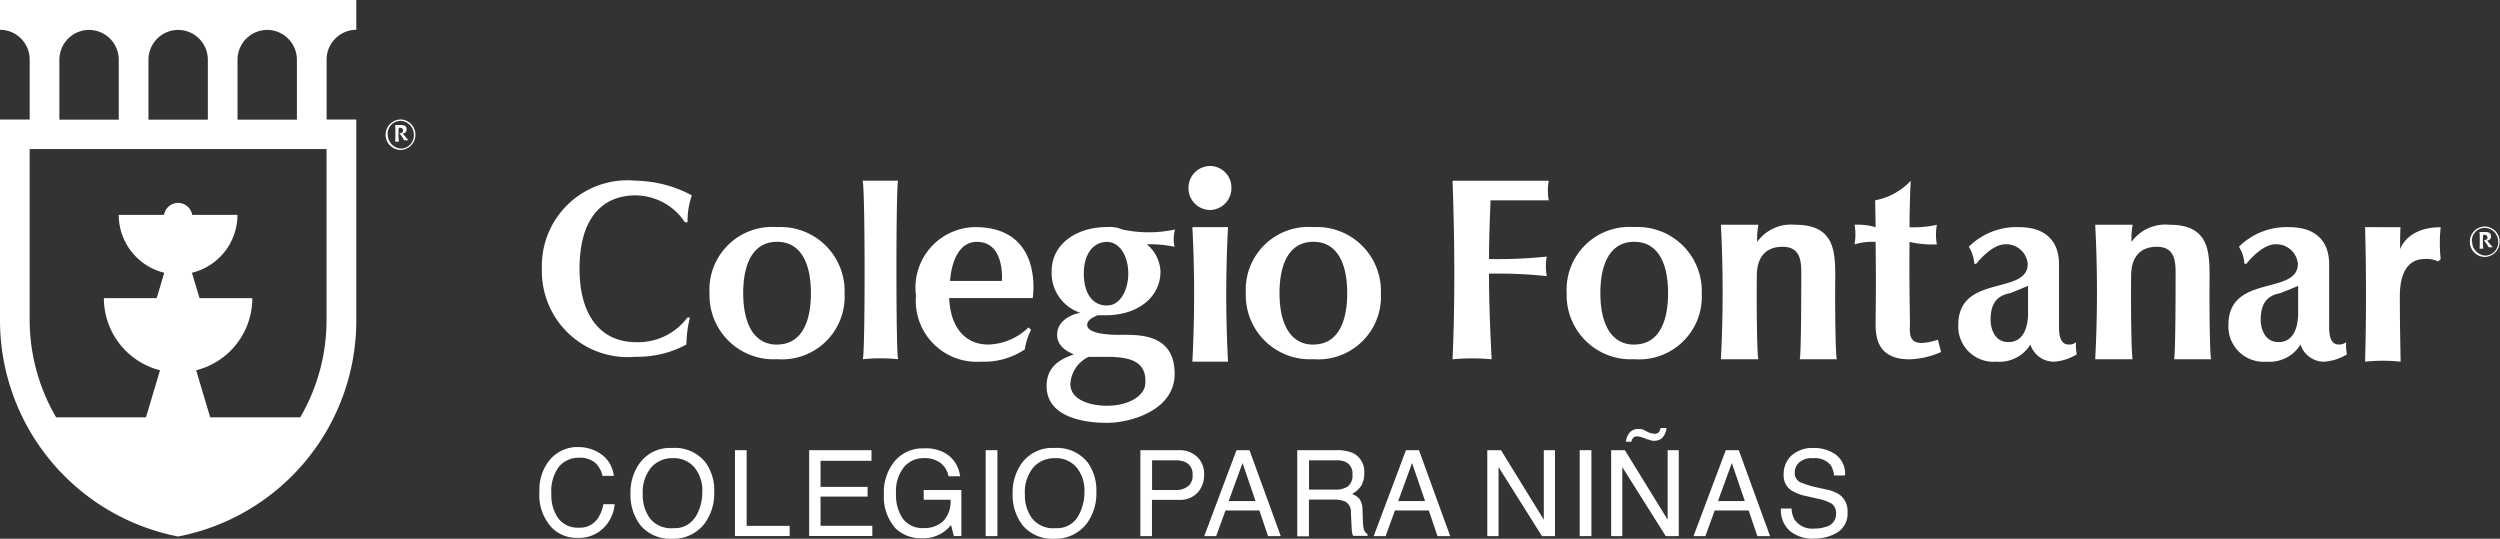 <svg xmlns="http://www.w3.org/2000/svg" width="96" height="20.687" viewBox="0 0 96 20.687">
  <rect x="0" y="0" width="96" height="20.687" fill="#333333" stroke="none"/>
  <g id="Fontanar_Colegio_para_ninas" data-name="Fontanar Colegio para ninas" transform="translate(-6.426 -40.352)">
    <g id="Tagline" transform="translate(27.141 56.789)">
      <g id="Grupo_253" data-name="Grupo 253" transform="translate(0 0.731)">
        <path id="Trazado_508" data-name="Trazado 508" d="M-33.771-1363.737a1.2,1.2,0,0,1,.38.748h-.434a.991.991,0,0,0-.29-.51.931.931,0,0,0-.608-.187,1,1,0,0,0-.773.34,1.577,1.577,0,0,0-.293,1.054,1.521,1.521,0,0,0,.266.935.925.925,0,0,0,.792.357.823.823,0,0,0,.738-.374,1.449,1.449,0,0,0,.2-.527h.434a1.451,1.451,0,0,1-.382.867,1.328,1.328,0,0,1-1.047.425,1.342,1.342,0,0,1-.952-.357,1.83,1.83,0,0,1-.507-1.428,1.786,1.786,0,0,1,.382-1.19,1.38,1.38,0,0,1,1.137-.51A1.493,1.493,0,0,1-33.771-1363.737Z" transform="translate(36.247 1364.094)" fill="#fff"/>
      </g>
      <g id="Grupo_254" data-name="Grupo 254" transform="translate(3.497 0.765)">
        <path id="Trazado_509" data-name="Trazado 509" d="M-30.1-1363.5a1.82,1.82,0,0,1,.328,1.122,1.942,1.942,0,0,1-.374,1.224,1.511,1.511,0,0,1-1.253.578,1.49,1.49,0,0,1-1.2-.51,1.9,1.9,0,0,1-.388-1.224,1.927,1.927,0,0,1,.331-1.139,1.439,1.439,0,0,1,1.261-.612A1.507,1.507,0,0,1-30.1-1363.5Zm-.393,2.091a1.822,1.822,0,0,0,.263-.969,1.379,1.379,0,0,0-.3-.935,1.035,1.035,0,0,0-.83-.357,1.068,1.068,0,0,0-.833.357,1.491,1.491,0,0,0-.323,1.037,1.489,1.489,0,0,0,.277.918,1.027,1.027,0,0,0,.9.374A.917.917,0,0,0-30.5-1361.41Z" transform="translate(32.986 1364.062)" fill="#fff"/>
      </g>
      <g id="Grupo_255" data-name="Grupo 255" transform="translate(7.508 0.85)">
        <path id="Trazado_510" data-name="Trazado 510" d="M-29.244-1363.983h.448v2.906h1.652v.391h-2.1Z" transform="translate(29.244 1363.983)" fill="#fff"/>
      </g>
      <g id="Grupo_256" data-name="Grupo 256" transform="translate(10.357 0.85)">
        <path id="Trazado_511" data-name="Trazado 511" d="M-26.585-1363.983h2.39v.408h-1.956v1h1.807v.374h-1.807v1.122h1.988v.391h-2.425v-3.3Z" transform="translate(26.588 1363.983)" fill="#fff"/>
      </g>
      <g id="Grupo_257" data-name="Grupo 257" transform="translate(13.232 0.779)">
        <path id="Trazado_512" data-name="Trazado 512" d="M-21.579-1363.876a1.166,1.166,0,0,1,.591.9h-.442a.832.832,0,0,0-.328-.527,1.045,1.045,0,0,0-.627-.17.994.994,0,0,0-.754.34,1.5,1.5,0,0,0-.307,1.02,1.629,1.629,0,0,0,.252.952.947.947,0,0,0,.825.374,1.055,1.055,0,0,0,.724-.255,1.088,1.088,0,0,0,.293-.833h-1.031v-.374h1.446v1.768h-.288l-.109-.425a1.3,1.3,0,0,1-.4.34,1.376,1.376,0,0,1-.735.17,1.4,1.4,0,0,1-.99-.374,1.825,1.825,0,0,1-.453-1.309,1.873,1.873,0,0,1,.442-1.309,1.406,1.406,0,0,1,1.088-.459A1.485,1.485,0,0,1-21.579-1363.876Z" transform="translate(23.906 1364.049)" fill="#fff"/>
      </g>
      <g id="Grupo_258" data-name="Grupo 258" transform="translate(17.135 0.85)">
        <path id="Trazado_513" data-name="Trazado 513" d="M-20.265-1363.983h.45v3.3h-.45Z" transform="translate(20.265 1363.983)" fill="#fff"/>
      </g>
      <g id="Grupo_259" data-name="Grupo 259" transform="translate(18.174 0.765)">
        <path id="Trazado_514" data-name="Trazado 514" d="M-16.413-1363.5a1.82,1.82,0,0,1,.328,1.122,1.942,1.942,0,0,1-.374,1.224,1.511,1.511,0,0,1-1.253.578,1.49,1.49,0,0,1-1.2-.51,1.9,1.9,0,0,1-.388-1.224,1.927,1.927,0,0,1,.331-1.139,1.438,1.438,0,0,1,1.261-.612A1.507,1.507,0,0,1-16.413-1363.5Zm-.393,2.091a1.822,1.822,0,0,0,.263-.969,1.379,1.379,0,0,0-.3-.935,1.035,1.035,0,0,0-.83-.357,1.068,1.068,0,0,0-.833.357,1.491,1.491,0,0,0-.323,1.037,1.489,1.489,0,0,0,.277.918,1.027,1.027,0,0,0,.9.374A.917.917,0,0,0-16.806-1361.41Z" transform="translate(19.296 1364.062)" fill="#fff"/>
      </g>
      <g id="Grupo_260" data-name="Grupo 260" transform="translate(23.076 0.85)">
        <path id="Trazado_515" data-name="Trazado 515" d="M-14.725-1363.983h1.473a.979.979,0,0,1,.705.255.9.9,0,0,1,.269.7,1,1,0,0,1-.239.663.918.918,0,0,1-.735.289H-14.28v1.394h-.445Zm1.731.459a.9.9,0,0,0-.4-.068h-.882v1.139h.882a.738.738,0,0,0,.486-.136.5.5,0,0,0,.187-.442A.5.5,0,0,0-12.994-1363.524Z" transform="translate(14.725 1363.983)" fill="#fff"/>
      </g>
      <g id="Grupo_261" data-name="Grupo 261" transform="translate(25.531 0.85)">
        <path id="Trazado_516" data-name="Trazado 516" d="M-11.2-1363.983h.5l1.2,3.3h-.488l-.334-.986h-1.3l-.358.986h-.458Zm.732,1.955-.5-1.462-.532,1.462Z" transform="translate(12.435 1363.983)" fill="#fff"/>
      </g>
      <g id="Grupo_262" data-name="Grupo 262" transform="translate(29.101 0.85)">
        <path id="Trazado_517" data-name="Trazado 517" d="M-9.1-1363.983h1.5a1.571,1.571,0,0,1,.61.1.785.785,0,0,1,.456.782.916.916,0,0,1-.122.493A1.031,1.031,0,0,1-7-1362.3a.667.667,0,0,1,.29.2.73.73,0,0,1,.109.408l.016.442a1.686,1.686,0,0,0,.033.289.3.3,0,0,0,.144.2v.068H-6.96a.79.79,0,0,1-.038-.1,2.472,2.472,0,0,1-.022-.255l-.027-.544a.435.435,0,0,0-.233-.425,1.032,1.032,0,0,0-.391-.068h-.987v1.411h-.448v-3.315Zm1.451,1.513a.816.816,0,0,0,.483-.119.527.527,0,0,0,.179-.459.476.476,0,0,0-.25-.476.709.709,0,0,0-.355-.068H-8.655v1.122h1Z" transform="translate(9.105 1363.983)" fill="#fff"/>
      </g>
      <g id="Grupo_263" data-name="Grupo 263" transform="translate(32.033 0.85)">
        <path id="Trazado_518" data-name="Trazado 518" d="M-5.131-1363.983h.5l1.2,3.3h-.488l-.334-.986h-1.3l-.358.986h-.458Zm.735,1.955-.5-1.462-.532,1.462Z" transform="translate(6.371 1363.983)" fill="#fff"/>
      </g>
      <g id="Grupo_264" data-name="Grupo 264" transform="translate(36.397 0.85)">
        <path id="Trazado_519" data-name="Trazado 519" d="M-2.3-1363.983h.526l1.644,2.669v-2.669H.3v3.3h-.5l-1.668-2.652v2.652H-2.3v-3.3Z" transform="translate(2.3 1363.983)" fill="#fff"/>
      </g>
      <g id="Grupo_265" data-name="Grupo 265" transform="translate(39.945 0.85)">
        <path id="Trazado_520" data-name="Trazado 520" d="M1.009-1363.983h.45v3.3h-.45Z" transform="translate(-1.009 1363.983)" fill="#fff"/>
      </g>
      <g id="Grupo_266" data-name="Grupo 266" transform="translate(41.153)">
        <path id="Trazado_521" data-name="Trazado 521" d="M2.135-1363.926h.526l1.644,2.669v-2.669h.426v3.3h-.5l-1.668-2.652v2.652H2.135Zm1.451-.68a.324.324,0,0,0,.114.034c.035,0,.068.017.106.017a.207.207,0,0,0,.179-.085.33.33,0,0,0,.041-.136h.236a.629.629,0,0,1-.179.391.474.474,0,0,1-.293.1.365.365,0,0,1-.125-.017.482.482,0,0,0-.133-.034l-.119-.051a1.232,1.232,0,0,0-.171-.051.354.354,0,0,0-.13-.017.169.169,0,0,0-.127.051.281.281,0,0,0-.068.153H2.7a.74.74,0,0,1,.1-.289.421.421,0,0,1,.38-.2.627.627,0,0,1,.171.017A2.682,2.682,0,0,0,3.587-1364.606Z" transform="translate(-2.135 1364.776)" fill="#fff"/>
      </g>
      <g id="Grupo_267" data-name="Grupo 267" transform="translate(44.315 0.85)">
        <path id="Trazado_522" data-name="Trazado 522" d="M6.325-1363.983h.5l1.2,3.3H7.537l-.334-.986H5.9l-.358.986H5.085Zm.732,1.955-.5-1.462-.532,1.462Z" transform="translate(-5.085 1363.983)" fill="#fff"/>
      </g>
      <g id="Grupo_268" data-name="Grupo 268" transform="translate(47.663 0.765)">
        <path id="Trazado_523" data-name="Trazado 523" d="M8.625-1361.751a.917.917,0,0,0,.127.459.825.825,0,0,0,.754.323,1.229,1.229,0,0,0,.442-.068.494.494,0,0,0,.385-.493.451.451,0,0,0-.163-.391,1.7,1.7,0,0,0-.518-.187l-.431-.1a1.818,1.818,0,0,1-.6-.221.686.686,0,0,1-.3-.612.977.977,0,0,1,.3-.731,1.2,1.2,0,0,1,.846-.289,1.426,1.426,0,0,1,.857.255.91.91,0,0,1,.353.8h-.42a.916.916,0,0,0-.138-.408.788.788,0,0,0-.665-.255.706.706,0,0,0-.543.17.514.514,0,0,0-.165.391.4.4,0,0,0,.2.357,3.464,3.464,0,0,0,.58.187l.448.1a1.393,1.393,0,0,1,.5.2.778.778,0,0,1,.3.663.847.847,0,0,1-.388.782,1.739,1.739,0,0,1-.9.238,1.351,1.351,0,0,1-.939-.306,1.074,1.074,0,0,1-.331-.85h.418Z" transform="translate(-8.207 1364.062)" fill="#fff"/>
      </g>
    </g>
    <g id="Logotipo-Fontanar" transform="translate(27.242 46.729)">
      <g id="Grupo_269" data-name="Grupo 269">
        <path id="Trazado_524" data-name="Trazado 524" d="M90.354-1374.224Zm1.424,0Zm1.589,0Zm1.424,0Zm-4.437,0a49.48,49.48,0,0,0,0-5.166h1.439a2.932,2.932,0,0,0-.045.657,1.6,1.6,0,0,1,1.454-.657c1.469,0,1.544.939,1.544,1.972-.015,1.409.015,3.1.06,3.194H93.381c.045-.094.06-1.785.06-3.194,0-.47.03-1.127-.719-1.127-.315,0-.989.094-.989,1.127-.015,1.409.015,3.1.06,3.194Zm-14.374,0Zm1.424,0Zm1.589,0Zm1.424,0Zm-4.437,0a49.488,49.488,0,0,0,0-5.166h1.439a2.932,2.932,0,0,0-.045.657,1.6,1.6,0,0,1,1.454-.657c1.469,0,1.544.939,1.544,1.972-.015,1.409.015,3.1.06,3.194H79.007c.045-.094.06-1.785.06-3.194,0-.47.03-1.127-.719-1.127-.315,0-.989.094-.989,1.127-.015,1.409.015,3.1.06,3.194Zm-39.69-1.6h.1a4.687,4.687,0,0,0-.135,1.033,3.936,3.936,0,0,1-1.949.47,3.3,3.3,0,0,1-3.6-3.381,3.289,3.289,0,0,1,3.6-3.381,4.719,4.719,0,0,1,2.158.564,3.084,3.084,0,0,0-.165,1.033h-.1a2.3,2.3,0,0,0-1.889-1.033c-1.259,0-2.158.845-2.158,2.818,0,1.879.884,2.818,2.158,2.818A2.352,2.352,0,0,0,36.289-1375.821Zm19.4-3.475h1.364a49.491,49.491,0,0,0,0,5.166H55.685A49.489,49.489,0,0,0,55.685-1379.3Zm-12.665-1.785h1.364c-.09,0-.09,6.857,0,6.857a6.613,6.613,0,0,0-1.364,0C43.124-1374.224,43.124-1380.987,43.019-1381.081ZM55-1378.545a4.628,4.628,0,0,0-1.064-.094,1.435,1.435,0,0,1,.525,1.033c0,1.033-.914,1.691-2.1,1.691h-.315c-.21.094-.4.188-.4.376,0,.282.615.376,1.2.376.719,0,2.158-.094,2.158,1.5,0,1.409-1.709,1.879-2.593,1.879-.315,0-2.323,0-2.323-1.409,0-.752.51-1.033,1.049-1.221-.48-.188-.645-.47-.645-.752,0-.47.42-.751.884-.845a1.608,1.608,0,0,1-1.094-1.6c0-1.033.944-1.691,2.128-1.691a1.214,1.214,0,0,1,.585.094,4.82,4.82,0,0,0,2.023,0A1.394,1.394,0,0,0,55-1378.545ZM52.4-1376.29c.555,0,.824-.657.824-1.221,0-.657-.315-1.221-.824-1.221-.45,0-.884.376-.884,1.221C51.518-1376.76,51.848-1376.29,52.4-1376.29Zm-.7,1.972a1.228,1.228,0,0,0-.7,1.033c0,.657.824.845,1.409.845.824,0,1.439-.376,1.469-.845.06-.845-.555-1.033-1.469-1.033Zm17.672-6.011H67.136c-.03.751-.06,1.5-.06,2.254a17.516,17.516,0,0,0,2.218-.094,2.092,2.092,0,0,0,0,.751,17.776,17.776,0,0,0-2.218-.094c0,1.127.045,2.16.1,3.288a7.967,7.967,0,0,0-1.5,0c.09-2.067.09-4.321,0-6.857H69.37A2.092,2.092,0,0,0,69.37-1380.329Zm32.705,1.033c-.015.282-.015.564-.015.845,0,0,.255-.845,1.559-.845a5.545,5.545,0,0,0,0,1.221l-.1.094a.966.966,0,0,0-.51-.094c-.989,0-.959,1.221-.959,1.5,0,.845.015,1.6.03,2.442a6.617,6.617,0,0,0-1.364,0c.045-1.691.045-3.381,0-5.166Zm-17.762,4.321.12.47a3.177,3.177,0,0,1-1.214.282c-1.289,0-1.3-.939-1.3-1.409q.022-1.55,0-3.1a2.348,2.348,0,0,0-.809.094,2.093,2.093,0,0,0,0-.752,2.391,2.391,0,0,1,.809.094c0-.376-.015-.657-.015-1.033a2.5,2.5,0,0,0,1.364-.751c-.03.564-.045,1.221-.045,1.785a4.029,4.029,0,0,0,1.049-.094,2.093,2.093,0,0,0,0,.752,3.918,3.918,0,0,1-1.049-.094c-.015,1.033,0,2.066.015,3.1C83.234-1375.163,83.129-1374.6,84.313-1374.975ZM47.336-1379.3c2.668,0,2.218,2.724,2.218,2.724H46.347c.045,1.127.615,1.785,1.5,1.785a2.292,2.292,0,0,0,1.544-.657l.1.094a2.4,2.4,0,0,0-.24.751,2.813,2.813,0,0,1-1.679.47,2.342,2.342,0,0,1-2.5-2.536A2.323,2.323,0,0,1,47.336-1379.3Zm1.034,2.067s.135-1.5-.959-1.5c-.645,0-.959.657-1.034,1.5Zm51.621,2.348a1.654,1.654,0,0,0,.03.47,1.939,1.939,0,0,1-.854.282.945.945,0,0,1-.929-.658,1.391,1.391,0,0,1-1.3.658,1.353,1.353,0,0,1-1.469-1.409c0-1.972,2.668-1.127,2.668-2.348a.83.83,0,0,0-.854-.751c-.555,0-1.124.751-1.124.751h-.075a1.409,1.409,0,0,0-.21-.657,2.6,2.6,0,0,1,1.919-.752c1.229,0,1.544.752,1.544,1.409v2.348c0,.282,0,.751.375.751A.451.451,0,0,0,99.991-1374.881Zm-1.844-1.127v-1.033s-.21.094-.689.282c-.495.094-.749.376-.749,1.033,0,.188.075.845.689.845C97.908-1374.881,98.148-1375.351,98.148-1376.008Zm-8.529,1.127a1.655,1.655,0,0,0,.03.47,1.939,1.939,0,0,1-.854.282.945.945,0,0,1-.929-.658,1.391,1.391,0,0,1-1.3.658,1.353,1.353,0,0,1-1.469-1.409c0-1.972,2.668-1.127,2.668-2.348a.83.83,0,0,0-.854-.751c-.555,0-1.124.751-1.124.751h-.075a1.409,1.409,0,0,0-.21-.657,2.6,2.6,0,0,1,1.919-.752c1.229,0,1.544.752,1.544,1.409v2.348c0,.282,0,.751.375.751A.4.4,0,0,0,89.619-1374.881Zm-1.844-1.127v-1.033s-.21.094-.689.282c-.495.094-.749.376-.749,1.033,0,.188.075.845.689.845C87.536-1374.881,87.776-1375.351,87.776-1376.008ZM72.652-1379.3a2.458,2.458,0,0,1,2.593,2.536,2.408,2.408,0,0,1-2.593,2.536,2.458,2.458,0,0,1-2.593-2.536A2.408,2.408,0,0,1,72.652-1379.3Zm0,4.509c.929,0,1.3-.845,1.3-1.972s-.375-1.973-1.3-1.973-1.3.845-1.3,1.973S71.738-1374.788,72.652-1374.788ZM60.331-1379.3a2.458,2.458,0,0,1,2.593,2.536,2.408,2.408,0,0,1-2.593,2.536,2.458,2.458,0,0,1-2.593-2.536A2.408,2.408,0,0,1,60.331-1379.3Zm0,4.509c.929,0,1.3-.845,1.3-1.972s-.375-1.973-1.3-1.973-1.3.845-1.3,1.973S59.417-1374.788,60.331-1374.788ZM39.737-1379.3a2.458,2.458,0,0,1,2.593,2.536,2.408,2.408,0,0,1-2.593,2.536,2.458,2.458,0,0,1-2.593-2.536A2.408,2.408,0,0,1,39.737-1379.3Zm0,4.509c.929,0,1.3-.845,1.3-1.972s-.375-1.973-1.3-1.973-1.3.845-1.3,1.973S38.823-1374.788,39.737-1374.788Zm17.447-6.011a.837.837,0,0,1-.824.845.837.837,0,0,1-.824-.845.837.837,0,0,1,.824-.845A.827.827,0,0,1,57.184-1380.8Z" transform="translate(-30.714 1381.644)" fill="#fff" fill-rule="evenodd"/>
      </g>
      <g id="R" transform="translate(74.039 2.319)">
        <path id="Trazado_525" data-name="Trazado 525" d="M8.157-1455.03c.094,0,.145-.053.145-.106a.11.11,0,0,0-.12-.106H8.131c0,.053-.009.159-.009.213h.034m-.034.053h0a1.946,1.946,0,0,0,.017.266H7.995c.009-.053.009-.213.009-.372a2.259,2.259,0,0,0-.009-.266h.239c.128,0,.2.053.2.16a.141.141,0,0,1-.162.159s.017,0,.051.053c.085.106.137.16.179.213H8.345c-.06-.107-.162-.266-.2-.266H8.123Zm-.41,0a.534.534,0,0,0,.5.532.506.506,0,0,0,.5-.532.533.533,0,0,0-.5-.532.5.5,0,0,0-.512.532m1.067,0a.581.581,0,0,1-.572.585.581.581,0,0,1-.572-.585.583.583,0,0,1,.581-.585.58.58,0,0,1,.563.585" transform="translate(-7.636 1455.562)" fill="#fff"/>
      </g>
    </g>
    <g id="Escudo" transform="translate(6.426 40.352)">
      <g id="Escudo-Fontanar" transform="translate(0 0)">
        <path id="Trazado_526" data-name="Trazado 526" d="M-30.606-1427.5v7.661a8.449,8.449,0,0,1-6.841,8.35,8.46,8.46,0,0,1-6.841-8.35v-7.661h1.14v-2.3a1.146,1.146,0,0,0-1.14-1.148h0v-1.148h13.682v1.148a1.146,1.146,0,0,0-1.14,1.148v2.3Zm-10.262-3.443a1.146,1.146,0,0,0-1.14,1.148v2.3h2.28v-2.3A1.146,1.146,0,0,0-40.867-1430.943Zm6.841,0a1.146,1.146,0,0,0-1.14,1.148v2.3h2.28v-2.3A1.146,1.146,0,0,0-34.026-1430.943Zm1.268,14.878a7.4,7.4,0,0,0,1.01-3.759v-6.542h-11.4v6.528a7.417,7.417,0,0,0,1.017,3.773h3.45l.538-1.808a2.861,2.861,0,0,1-2.155-2.769h2.027l.292-.975a2.292,2.292,0,0,1-1.749-2.224h1.74a.551.551,0,0,1,.54-.459.551.551,0,0,1,.54.459h1.74a2.292,2.292,0,0,1-1.749,2.224l.292.975H-34.6a2.851,2.851,0,0,1-2.155,2.769l.538,1.808Zm-4.688-14.878a1.146,1.146,0,0,0-1.14,1.148v2.3h2.28v-2.3A1.146,1.146,0,0,0-37.447-1430.943Z" transform="translate(44.288 1432.091)" fill="#fff" fill-rule="evenodd"/>
      </g>
      <g id="R1" transform="translate(14.816 4.587)">
        <path id="Trazado_527" data-name="Trazado 527" d="M-44.221-1451.939c.094,0,.145-.053.145-.106a.11.11,0,0,0-.119-.106h-.051c0,.053-.009.16-.009.213h.034m-.034.053h0a1.949,1.949,0,0,0,.017.266h-.145c.009-.053.009-.213.009-.372a2.256,2.256,0,0,0-.009-.266h.239c.128,0,.2.053.2.159a.141.141,0,0,1-.162.16s.017,0,.051.053c.085.106.137.159.179.213h-.162c-.06-.106-.162-.266-.2-.266h-.026Zm-.41,0a.534.534,0,0,0,.5.532.506.506,0,0,0,.5-.532.533.533,0,0,0-.495-.532.5.5,0,0,0-.512.532m1.067,0a.581.581,0,0,1-.572.585.581.581,0,0,1-.572-.585.583.583,0,0,1,.58-.585.58.58,0,0,1,.563.585" transform="translate(44.741 1452.471)" fill="#fff"/>
      </g>
    </g>
  </g>
</svg>
